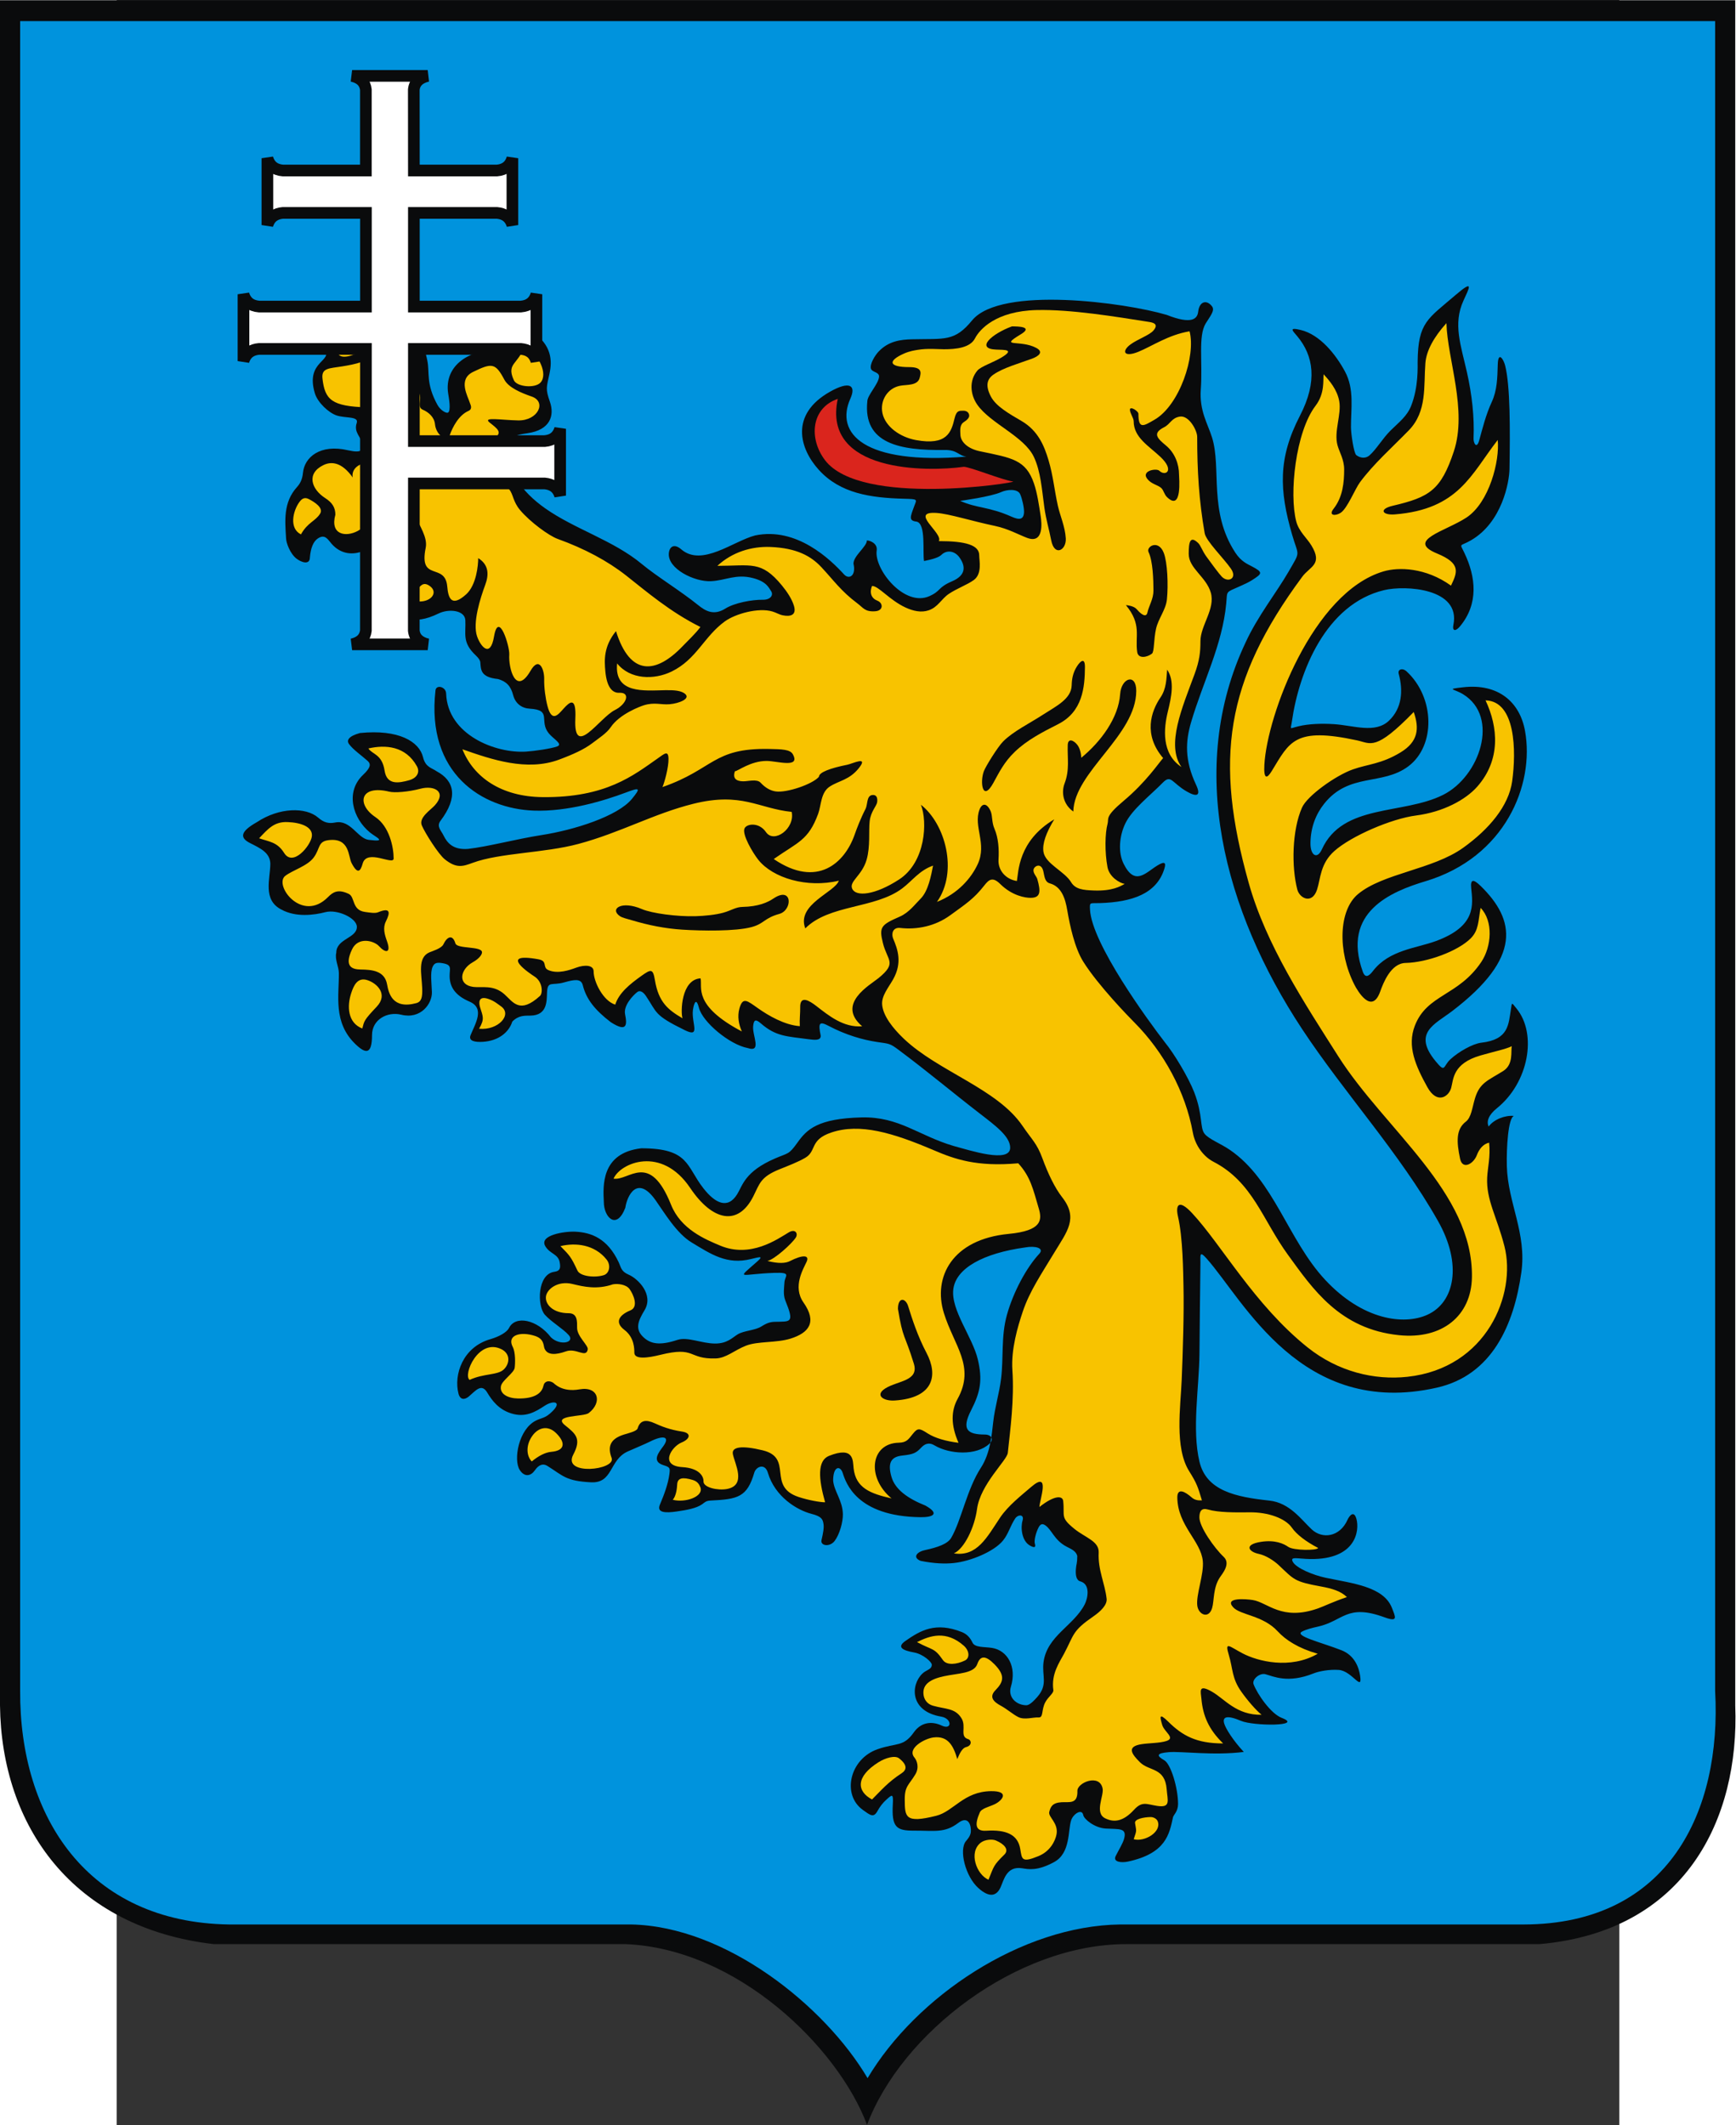 <?xml version="1.0" encoding="UTF-8" standalone="no"?>
<!-- Creator: CorelDRAW -->
<svg
   xmlns:dc="http://purl.org/dc/elements/1.1/"
   xmlns:cc="http://web.resource.org/cc/"
   xmlns:rdf="http://www.w3.org/1999/02/22-rdf-syntax-ns#"
   xmlns:svg="http://www.w3.org/2000/svg"
   xmlns="http://www.w3.org/2000/svg"
   xmlns:sodipodi="http://sodipodi.sourceforge.net/DTD/sodipodi-0.dtd"
   xmlns:inkscape="http://www.inkscape.org/namespaces/inkscape"
   xml:space="preserve"
   width="744.098"
   height="910.864"
   style="shape-rendering:geometricPrecision; text-rendering:geometricPrecision; image-rendering:optimizeQuality; fill-rule:evenodd; clip-rule:evenodd"
   viewBox="0 0 210 297"
   id="svg2"
   sodipodi:version="0.32"
   inkscape:version="0.45.1"
   sodipodi:docname="POL Peczeniżyn COA.svg"
   inkscape:output_extension="org.inkscape.output.svg.inkscape"
   sodipodi:docbase="C:\Users\Mistrz\Desktop\Herby 2"
   version="1.0"><rect x="0" y="0" width="210" height="297" fill="#333333" stroke="none"/><sodipodi:namedview
   inkscape:window-height="480"
   inkscape:window-width="640"
   inkscape:pageshadow="2"
   inkscape:pageopacity="0.0"
   guidetolerance="10.0"
   gridtolerance="10.0"
   objecttolerance="10.0"
   borderopacity="1.0"
   bordercolor="#666666"
   pagecolor="#ffffff"
   id="base" />
 <defs
   id="defs4">
  <style
   type="text/css"
   id="style6">
   
    .str0 {stroke:#0A0B0C;stroke-width:1.411}
    .fil1 {fill:#0093DD}
    .fil0 {fill:#0A0B0C}
    .fil2 {fill:#DA251D}
    .fil3 {fill:#F8C300}
    .fil4 {fill:white}
   
  </style>
 </defs>
 <g
   id="Warstwa_x0020_1"
   transform="matrix(1.155,0,0,1.155,-16.312,-23.027)">
  <path
   class="fil0"
   d="M 0,19.967 L 209.972,19.967 L 209.972,226.318 C 210.496,240.023 203.959,253.64 186.267,255.171 L 136.266,255.171 C 123.008,255.171 109.092,265.937 104.916,277.033 C 101.376,267.599 89.136,255.68 75.672,255.171 L 25.877,255.171 C 8.796,253.199 0.161,240.888 0,226.272 L 0,19.967 L 0,19.967 z "
   id="path10"
   style="fill:#0a0b0c" />
  <path
   class="fil1"
   d="M 2.437,22.491 L 207.538,22.491 L 207.538,224.54 C 208.342,239.046 201.937,252.763 184.383,252.792 L 135.542,252.792 C 123.607,252.942 110.861,261.504 104.98,271.387 C 99.829,262.663 87.826,252.998 76.354,252.792 L 27.714,252.792 C 10.613,252.539 2.353,239.781 2.438,224.496 L 2.438,22.492 L 2.437,22.491 z "
   id="path12"
   style="fill:#0093dd" />
  <path
   class="fil0"
   d="M 149.491,86.824 C 146.21,81.833 147.823,76.593 146.663,72.874 C 146.142,71.201 145.114,69.646 145.302,67.057 C 145.543,63.718 144.962,60.603 145.898,59.067 C 146.406,58.234 147.036,57.518 146.676,57.028 C 146.059,56.185 145.138,56.334 144.983,57.664 C 144.887,58.483 144.253,59.254 141.178,58.038 C 136.146,56.543 121.161,54.509 117.653,58.672 C 115.499,61.312 114.345,60.895 110.337,60.99 C 108.979,61.022 107.524,61.207 106.323,62.467 C 105.842,62.972 105.229,64.019 105.387,64.542 C 105.527,65.004 106.419,64.93 106.369,65.532 C 106.297,66.412 104.95,67.762 104.95,68.499 C 104.431,73.612 108.856,74.457 114.31,74.383 C 115.866,74.362 115.979,75.089 116.952,75.186 C 104.48,76.201 101.026,72.363 102.894,68.183 C 103.637,66.521 102.781,66.006 100.429,67.336 C 95.537,70.103 96.756,74.234 99.088,76.796 C 101.673,79.636 105.308,80.171 109.366,80.283 C 111.161,80.332 110.938,80.324 110.592,81.271 C 110.149,82.479 109.94,82.945 110.908,83.052 C 112.081,83.291 111.613,86.778 111.813,87.82 C 112.724,87.635 113.566,87.415 113.907,87.08 C 114.578,86.423 115.541,86.595 116.105,87.392 C 116.92,88.541 116.811,89.582 115.204,90.271 C 113.421,91.036 113.915,91.414 112.468,92.066 C 109.425,93.436 105.746,88.789 106.084,86.544 C 106.211,85.696 105.289,85.328 104.896,85.328 C 104.896,86.076 103.273,87.179 103.273,88.14 C 103.622,89.591 102.744,90.108 102.134,89.439 C 100.486,87.633 96.404,83.675 91.377,84.724 C 88.715,85.412 84.944,88.567 82.432,86.405 C 81.557,85.653 81.004,86.096 80.933,86.874 C 80.76,88.757 84.037,90.356 86.03,90.26 C 87.801,90.175 89.057,89.344 91.116,89.884 C 92.755,90.311 93.012,91.034 93.302,91.454 C 93.629,91.926 93.238,92.52 92.317,92.506 C 91.008,92.484 88.874,92.877 87.76,93.578 C 86.375,94.448 85.373,93.872 84.503,93.171 C 82.298,91.393 79.483,89.695 77.668,88.185 C 74.227,85.32 69.553,83.972 65.958,81.436 C 63.113,79.428 61.191,76.801 61.638,73.882 C 61.809,72.769 62.213,72.587 63.82,72.357 C 66.553,71.967 67.136,70.253 66.538,68.543 C 65.982,66.955 66.139,66.807 66.491,65.146 C 66.821,63.59 66.801,61.714 64.371,60.039 C 63.761,59.618 62.445,59.118 61.93,59.478 C 60.961,60.478 63.119,62.378 60.899,62.265 C 56.727,62.052 53.719,64.197 54.23,67.543 C 54.306,68.041 54.621,69.702 54.186,69.871 C 53.989,69.948 53.308,69.61 52.925,68.91 C 51.516,66.336 52.012,65.028 51.707,63.555 C 51.298,61.576 50.592,59.712 47.191,59.873 C 46.365,59.912 45.428,59.556 44.926,59.178 C 42.528,57.371 38.993,57.031 36.031,59.016 C 34.596,59.977 36.203,60.85 37.125,60.955 C 38.156,61.072 38.756,61.554 39.201,62.099 C 40.498,63.691 36.891,63.506 38.098,67.519 C 38.439,68.651 39.769,69.871 40.715,70.2 C 41.767,70.564 43.448,70.273 43.165,71.114 C 42.777,72.269 43.703,72.78 43.818,73.611 C 43.92,74.348 43.862,74.807 42.133,74.422 C 38.728,73.62 36.846,75.273 36.662,77.134 C 36.574,78.038 36.264,78.506 35.917,78.893 C 34.267,80.73 34.486,82.953 34.614,85.037 C 34.614,85.608 35.105,86.925 35.866,87.521 C 36.484,88.005 37.485,88.312 37.496,87.406 C 37.593,86.257 37.902,85.467 38.453,85.095 C 39.334,84.5 39.682,85.231 40.13,85.741 C 42.383,88.304 45.953,86.117 46.595,83.809 C 46.945,82.547 47.404,83.578 47.862,84.439 C 48.883,86.354 51.524,89.152 48.62,90.539 C 47.205,91.215 44.181,91.487 46.184,92.989 C 48.592,94.674 49.885,95.713 53.087,94.16 C 54.287,93.579 56.242,93.748 56.308,94.977 C 56.396,96.644 55.878,97.645 57.58,99.248 C 57.895,99.545 58.1,99.83 58.121,100.08 C 58.195,100.964 58.135,101.879 60.251,102.097 C 61.284,102.388 61.809,102.954 62.091,104.035 C 62.365,105.082 63.153,105.632 64.093,105.685 C 66.869,105.841 65.164,107.153 66.408,108.673 C 66.969,109.359 68.188,109.988 67.397,110.263 C 66.638,110.527 64.738,110.805 63.681,110.877 C 59.978,111.127 54.155,108.852 53.984,103.843 C 53.956,103.019 52.779,102.743 52.697,103.464 C 51.548,113.57 58.376,117.796 64.6,118.019 C 68.67,118.165 73.062,116.836 75.729,115.833 C 77.394,115.207 77.591,115.227 76.473,116.592 C 74.735,118.714 69.444,120.368 65.583,120.969 C 62.425,121.462 59.045,122.381 56.628,122.652 C 54.859,122.79 54.122,121.959 53.661,121.007 C 53.385,120.435 52.786,119.934 53.301,119.254 C 55.476,116.376 54.971,114.4 52.84,113.263 C 52.266,112.842 51.493,112.811 51.187,111.548 C 50.731,109.671 48.252,108.152 43.549,108.632 C 42.166,109.015 41.919,109.518 42.225,109.954 C 42.691,110.618 43.841,111.419 44.483,112.003 C 44.919,112.399 44.845,112.829 43.934,113.692 C 41.747,115.763 42.679,118.947 44.764,120.661 C 45.48,121.25 46.949,121.857 44.599,121.554 C 43.273,121.383 42.429,119.087 40.569,119.456 C 39.794,119.61 39.208,119.485 38.505,118.872 C 37.029,117.583 33.814,117.606 31.082,119.416 C 29.168,120.5 28.911,121.267 30.258,121.946 C 31.485,122.565 32.677,123.105 32.71,124.436 C 32.71,126.251 31.747,128.81 34.034,129.984 C 35.793,130.956 38.005,130.662 39.372,130.305 C 40.82,129.926 43.183,131.023 43.183,132.084 C 43.183,133.472 40.691,133.509 40.691,135.217 C 40.489,136.022 40.995,136.888 41.004,137.669 C 41.035,140.395 40.28,143.66 43.019,146.282 C 44.221,147.434 45.017,147.606 45.017,145.178 C 45.017,143.307 46.858,142.296 48.555,142.714 C 50.922,143.297 52.304,141.375 52.262,139.976 C 52.23,138.911 52.039,137.636 52.342,136.933 C 52.531,136.493 52.804,136.378 53.361,136.451 C 54.8,136.642 54.385,137.087 54.406,138.084 C 54.431,139.242 54.955,140.334 56.811,141.128 C 58.701,141.937 57.518,143.767 56.941,145.193 C 56.65,145.91 57.501,146.052 58.417,145.996 C 60.342,145.879 61.582,144.832 61.993,143.543 C 62.765,142.762 63.508,142.836 64.2,142.823 C 66.247,142.783 66.148,141.053 66.194,140.027 C 66.26,138.57 66.769,139.225 68.257,138.806 C 69.436,138.475 70.306,138.286 70.519,139.141 C 70.938,140.818 71.962,142.129 73.904,143.616 C 75.873,144.883 75.901,143.962 75.636,142.648 C 75.426,141.605 76.588,140.372 77.13,139.959 C 77.423,139.736 77.813,139.93 78.156,140.437 C 79.539,142.483 79.085,142.735 82.875,144.59 C 84.829,145.547 83.654,143.747 83.845,142.148 C 83.875,141.9 84.163,140.254 84.571,141.867 C 85.011,143.606 88.272,146.326 90.462,146.744 C 92.24,147.331 91.009,145.23 91.137,144.088 C 91.211,143.429 91.351,143.139 92.067,143.764 C 93.889,145.356 95.219,145.325 97.796,145.673 C 98.601,145.782 99.34,145.859 99.308,145.249 C 98.986,143.699 99.134,143.466 100.295,144.081 C 102.334,145.16 104.412,145.761 106.139,146.015 C 107.635,146.236 107.671,146.172 108.747,146.976 C 112.373,149.685 115.166,152.055 118.621,154.721 C 120.459,156.139 122.236,157.453 122.236,158.804 C 122.236,160.726 117.365,159.126 115.383,158.593 C 111.127,157.338 108.799,155.032 104.269,155.14 C 98.929,155.267 97.619,156.616 96.515,158.161 C 95.422,159.69 95.423,159.395 93.746,160.124 C 90.142,161.692 89.868,163.341 89.216,164.412 C 88.063,166.304 86.523,165.517 85.115,163.718 C 83.016,161.036 83.41,158.876 77.596,158.876 C 72.709,159.45 72.969,163.43 73.067,165.392 C 73.067,167.206 74.6,168.844 75.668,166.068 C 75.868,164.656 77.1,162.003 79.34,165.178 C 80.363,166.629 81.863,169.164 83.674,170.261 C 86.059,171.706 87.968,172.997 90.865,172.278 C 92.047,171.985 92.4,171.893 91.596,172.604 C 89.022,174.883 89.507,174.087 93.724,173.95 C 95.855,173.88 94.963,174.303 94.922,175.097 C 94.892,175.685 94.732,176.563 95.026,177.285 C 96.157,180.064 95.664,179.822 93.782,179.871 C 93.207,179.886 92.825,179.998 92.12,180.44 C 91.356,180.919 90.034,180.926 89.269,181.387 C 88.615,181.781 87.999,182.521 86.485,182.501 C 84.858,182.48 83.189,181.658 81.969,182.062 C 79.815,182.774 78.744,182.532 77.909,181.782 C 76.793,180.78 77.189,179.799 77.993,178.47 C 79.122,176.603 77.244,174.674 76.067,174.166 C 75.137,173.764 75.159,173.294 74.861,172.661 C 73.517,169.812 71.589,169.057 69.593,168.966 C 68.329,168.909 65.189,169.377 65.987,170.726 C 66.56,171.694 67.576,171.642 67.737,172.732 C 67.816,173.264 67.851,173.72 67.067,173.824 C 65.021,174.097 64.963,177.944 65.941,179.028 C 66.705,179.876 68.155,180.724 68.819,181.479 C 69.603,182.37 67.794,182.82 66.671,181.756 C 65.003,179.587 62.366,179.054 61.593,180.62 C 61.347,181.12 60.425,181.661 59.333,181.974 C 56.001,182.929 54.885,186.268 55.48,188.567 C 55.675,189.319 56.213,189.347 56.744,188.896 C 57.547,188.214 58.26,187.271 58.946,188.415 C 59.562,189.439 60.354,190.478 61.854,190.952 C 63.574,191.496 64.775,190.778 65.929,190.017 C 66.908,189.373 68.063,189.489 66.849,190.697 C 65.969,191.573 65.613,191.447 64.864,191.815 C 62.744,192.858 62.104,196.58 62.888,197.796 C 63.491,198.732 64.263,198.506 64.714,197.849 C 65.195,197.149 65.719,196.984 66.232,197.306 C 68.154,198.513 68.466,199.135 71.503,199.291 C 74.198,199.429 73.704,196.595 75.928,195.573 C 76.521,195.301 78.059,194.665 78.609,194.386 C 80.255,193.551 81.121,193.732 80.267,194.912 C 79.748,195.63 78.783,196.746 80.267,197.213 C 81.073,197.467 81.098,197.547 81.001,198.295 C 80.849,199.46 80.383,200.745 79.853,201.988 C 79.421,203 80.568,203.014 81.867,202.824 C 83.006,202.658 84.244,202.458 84.965,201.944 C 85.288,201.715 85.41,201.529 85.97,201.501 C 89.306,201.339 90.406,201.084 91.273,198.121 C 91.487,197.391 92.559,196.929 92.915,198.132 C 93.769,201.029 96.435,202.659 98.194,203.108 C 99.417,203.421 99.552,203.767 99.643,204.299 C 99.725,204.772 99.612,205.396 99.406,206.284 C 99.243,206.984 100.41,207.158 100.997,206.384 C 101.603,205.585 102.004,204.085 101.992,203.167 C 101.969,201.502 100.928,200.392 100.814,199.089 C 100.814,197.296 101.678,197.243 101.971,198.16 C 102.351,199.349 103.653,203.417 111.381,203.513 C 112.901,203.532 113.76,203.103 111.973,202.103 C 109.787,201.233 108.304,200.125 107.874,198.64 C 107.378,196.924 107.829,196.197 109.182,196.054 C 110.534,195.911 110.868,195.734 111.46,195.103 C 112.112,194.406 112.668,194.578 113.081,194.824 C 114.887,195.9 118.137,196.11 119.72,194.627 C 120.287,194.095 119.965,193.514 119.175,193.512 C 117.093,193.508 116.299,192.935 117.506,190.581 C 118.65,188.35 118.899,186.891 118.326,184.444 C 117.685,181.704 115.029,178.446 115.357,175.912 C 115.684,173.379 118.995,171.568 124.071,170.87 C 125.261,170.65 126.405,170.946 125.757,171.64 C 124.225,173.281 122.615,176.244 121.833,179.067 C 121.121,181.632 121.45,184.175 121.136,186.748 C 120.923,188.505 120.383,190.196 120.184,191.99 C 120.01,193.559 119.822,195.792 118.701,197.514 C 116.992,200.14 116.317,203.932 115.099,206.014 C 114.671,206.744 113.469,207.161 111.938,207.492 C 110.848,207.728 110.427,208.428 111.415,208.8 C 113.047,209.125 114.339,209.17 115.407,209.059 C 117.488,208.843 120.311,207.647 121.369,206.337 C 122.04,205.508 122.215,204.624 122.838,203.673 C 123.169,203.17 123.976,203.122 123.731,203.933 C 123.484,204.748 123.623,206.363 124.611,206.934 C 125.045,207.185 125.4,207.277 125.217,206.685 C 125.122,206.376 125.313,205.432 125.687,204.727 C 125.921,204.286 126.183,204.291 126.478,204.491 C 127.286,205.038 127.57,206.294 129.042,207.066 C 129.642,207.381 130.206,207.603 130.355,208.205 C 130.351,209.17 130.232,209.147 130.185,209.81 C 130.139,210.474 130.214,211.134 130.714,211.273 C 132.002,211.631 131.613,213.367 131.253,214.065 C 129.91,216.665 126.719,217.847 126.275,221.034 C 126.042,222.709 126.857,223.738 125.511,225.271 C 125.086,225.756 124.562,226.267 124.208,226.267 C 122.985,226.267 121.936,225.294 122.321,224.034 C 123.071,221.579 121.881,219.622 120.049,219.331 C 119.104,219.181 117.965,219.307 117.675,218.687 C 117.416,218.135 117.028,217.667 116.409,217.419 C 113.224,216.145 111.392,217.206 109.559,218.486 C 108.425,219.278 109.322,219.647 110.621,219.884 C 111.691,220.079 112.751,221.025 112.751,221.359 C 112.751,221.959 112.107,221.96 111.61,222.439 C 110.177,223.817 110.066,227.001 113.885,227.643 C 115.226,227.868 115.219,229.322 113.948,228.724 C 112.743,228.157 111.448,228.312 110.58,229.541 C 109.304,231.349 108.516,230.773 106.184,231.589 C 102.812,232.769 101.831,237.091 104.417,238.938 C 105.29,239.562 105.71,239.925 106.172,239.079 C 106.449,238.571 106.804,238.084 107.295,237.652 C 107.92,237.102 108.113,236.883 108.036,238.232 C 107.876,241.012 108.453,241.45 110.569,241.439 C 113.042,241.425 114.288,241.768 115.945,240.511 C 117.217,239.547 117.544,240.865 117.474,241.603 C 117.424,242.12 117.026,242.533 116.886,242.704 C 116.011,243.766 116.817,246.981 118.388,248.389 C 119.705,249.569 120.581,249.39 121.076,248.289 C 121.479,247.395 121.798,245.703 123.668,245.99 C 124.458,246.111 125.493,246.35 127.538,245.25 C 129.567,244.158 129.205,241.409 129.616,240.178 C 129.875,239.404 130.929,238.729 131.08,239.56 C 131.17,240.053 132.457,241.111 133.802,241.186 C 135.443,241.277 136.389,241.082 136.02,242.424 C 135.861,243.002 135.377,243.762 135,244.518 C 134.642,245.236 135.696,245.351 136.472,245.185 C 141.107,244.192 141.493,241.853 141.94,239.814 C 142,239.537 142.547,239.12 142.55,238.225 C 142.555,236.28 141.673,233.377 140.89,232.929 C 139.868,232.345 139.976,232.066 141.425,231.943 C 142.947,231.813 146.883,232.382 150.505,231.915 C 149.233,230.551 148.314,229.105 148.132,228.47 C 147.915,227.715 148.359,227.386 150.177,228.159 C 151.661,228.789 157.818,228.835 155.097,227.795 C 153.782,227.293 152.146,224.933 151.686,223.718 C 151.473,223.155 152.405,222.325 153.125,222.513 C 154.052,222.757 155.827,223.667 158.944,222.414 C 159.608,222.147 160.861,221.913 161.998,221.993 C 163.61,222.107 164.881,224.722 164.58,222.702 C 164.438,221.746 163.954,220.249 162.32,219.61 C 159.861,218.649 156.539,217.87 157.559,217.35 C 158.097,217.076 158.803,216.9 159.447,216.759 C 162.564,216.074 162.939,213.95 167.519,215.622 C 169.226,216.246 168.86,215.597 168.427,214.483 C 167.417,211.89 163.6,211.516 160.395,210.838 C 158.891,210.52 156.866,209.68 156.447,208.929 C 156.043,208.206 157.008,208.557 158.544,208.577 C 164.101,208.65 164.526,205.122 164.132,203.715 C 163.832,202.644 163.282,203.325 163.051,203.839 C 162.115,205.919 160.012,206.188 158.727,204.991 C 157.468,203.818 156.065,201.769 153.6,201.504 C 149.536,201.067 145.983,200.33 145.141,196.799 C 144.21,192.896 145.103,187.778 145.14,183.749 C 145.174,180.063 145.208,176.375 145.258,172.76 C 145.271,171.847 145.103,171.199 146.015,172.225 C 150.498,177.268 157.473,191.564 173.879,187.836 C 180.561,186.318 183.191,180.232 184.088,173.908 C 184.764,169.146 182.456,165.496 182.335,161.044 C 182.274,158.812 182.5,155.203 183.186,154.963 C 182.119,154.856 180.746,155.39 180.136,156.244 C 179.843,155.633 180.123,154.839 181.114,154.044 C 184.978,150.945 186.032,145.046 183.502,141.961 C 182.903,141.23 182.965,141.176 182.837,141.987 C 182.529,143.923 182.57,145.72 179.25,146.1 C 178.216,146.218 176.481,147.2 175.499,148.114 C 174.59,148.959 174.931,149.817 173.725,148.353 C 170.887,144.909 173.611,143.882 175.703,142.288 C 184.234,135.788 183.343,131.219 179.167,127.138 C 178.237,126.229 177.918,126.35 178.022,127.403 C 178.22,129.4 178.681,131.999 173.725,133.812 C 171.361,134.676 168.112,134.879 166.157,137.395 C 165.851,137.788 165.267,138.516 164.909,137.525 C 162.3,130.286 168.353,127.804 172.499,126.561 C 182.104,123.681 185.728,114.909 184.531,108.353 C 183.9,104.898 181.319,102.605 177.036,103.096 C 174.878,103.343 175.952,103.269 177.038,103.936 C 181.509,106.68 179.059,113.897 174.613,116.118 C 169.742,118.551 162.472,117.144 159.949,122.716 C 159.386,123.959 158.553,123.454 158.571,121.944 C 158.593,120.04 159.229,118.448 160.221,117.198 C 163.242,113.39 167.251,115.026 170.409,112.664 C 173.737,110.176 173.64,104.319 170.18,101.151 C 169.715,100.726 169.101,100.908 169.251,101.466 C 169.809,103.529 169.647,105.624 168.083,107.127 C 166.411,108.734 163.799,107.709 161.405,107.556 C 159.892,107.46 158.357,107.52 157.147,107.809 C 155.952,108.094 156.175,108.293 156.325,107.233 C 157.183,101.202 160.429,93.033 167.478,91.342 C 170.041,90.728 176.776,91.102 175.867,95.544 C 175.713,96.299 176.122,96.381 176.673,95.715 C 178.934,92.987 178.601,89.758 177.184,86.808 C 176.6,85.592 176.621,86.103 177.982,85.319 C 181.765,83.138 182.628,78.271 182.655,76.692 C 182.737,71.852 182.749,66.6 182.128,64.163 C 181.935,63.404 181.281,62.37 181.236,64.052 C 181.19,65.697 181.155,67.175 180.517,68.556 C 179.793,70.122 179.387,71.787 178.993,73.214 C 178.682,74.34 178.284,73.532 178.307,72.985 C 178.42,70.394 178.111,67.664 177.506,64.977 C 176.774,61.718 175.799,59.14 177.079,56.327 C 177.769,54.809 178.444,53.643 176.142,55.623 C 172.762,58.529 171.592,58.919 171.541,63.697 C 171.535,64.268 171.657,66.734 170.762,69.025 C 170.262,70.306 169.274,71.029 168.271,72.022 C 167.285,72.999 166.552,74.302 165.708,75.042 C 165.262,75.431 164.631,75.392 164.123,75.01 C 163.814,74.778 163.479,72.429 163.474,71.642 C 163.458,69.428 163.911,67.046 162.749,64.89 C 161.641,62.834 159.732,60.418 157.381,59.86 C 155.879,59.504 156.427,59.967 156.97,60.616 C 158.941,62.967 159.458,66.076 157.302,70.233 C 154.637,75.37 154.791,79.248 156.353,84.637 C 157.136,87.336 157.418,86.514 155.919,89.113 C 154.477,91.615 152.178,94.496 150.733,97.649 C 143.513,112.905 148.115,130.131 157.556,144.443 C 162.702,152.243 169.334,159.407 174.011,167.685 C 176.971,172.927 176.018,177.517 172.73,179.014 C 169.877,180.313 164.87,179.663 160.327,174.767 C 155.838,169.93 154.157,162.719 148.822,159.069 C 147.717,158.312 146.282,157.771 145.769,157.133 C 145.159,156.375 145.59,154.925 144.51,152.111 C 143.837,150.358 142.071,147.404 140.952,146.049 C 138.913,143.406 132.099,134.092 131.894,129.986 C 131.848,129.054 131.875,129.249 133.104,129.209 C 136.96,129.087 139.973,128.094 140.898,125.034 C 141.107,124.341 140.971,124.092 140.041,124.663 C 138.62,125.536 137.327,127.192 135.965,124.453 C 135.273,123.062 135.439,121.088 136.167,119.575 C 136.998,117.845 139.205,116.17 140.698,114.641 C 141.715,113.6 141.788,114.657 143.605,115.706 C 144.792,116.392 145.374,116.269 144.731,114.898 C 143.33,111.913 143.44,109.656 144.137,107.293 C 145.559,102.474 147.918,97.951 148.379,92.96 C 148.524,91.389 148.259,91.661 149.986,90.893 C 150.593,90.623 151.073,90.407 151.513,90.126 C 152.75,89.332 152.878,89.198 151.442,88.446 C 150.934,88.18 150.178,87.869 149.491,86.824 L 149.491,86.824 z M 123.443,79.727 C 123.674,80.229 123.942,81.401 123.912,81.93 C 123.862,82.81 123.359,82.881 122.408,82.457 C 119.632,81.218 118.245,81.462 116.191,80.542 C 116.298,80.529 119.939,80.028 121.158,79.472 C 121.84,79.161 123.126,79.04 123.443,79.727 L 123.443,79.727 z "
   id="path14"
   style="fill:#0a0b0c" />
  <path
   class="fil2"
   d="M 122.593,78.202 C 121.278,78.019 117.371,76.418 116.618,76.418 C 112.208,77.042 99.454,77.132 101.375,68.2 C 98.136,69.303 97.851,73.011 99.828,75.614 C 104.165,81.325 123.104,78.319 122.593,78.202 z "
   id="path16"
   style="fill:#da251d" />
  <path
   class="fil3"
   d="M 63.483,61.731 C 65.208,62.775 66.341,65.216 65.401,66.228 C 64.733,66.946 62.56,66.751 62.185,65.955 C 61.639,64.799 61.911,64.295 62.261,63.848 C 62.956,62.962 63.253,62.543 63.483,61.731 z M 38.352,59.736 C 40.295,59.214 42.414,58.931 44.169,60.835 C 44.758,61.473 44.522,62.158 43.846,62.442 C 42.67,62.935 40.825,63.739 40.759,62.196 C 40.679,60.353 39.348,60.224 38.352,59.736 z M 36.419,84.596 C 34.956,83.876 35.447,81.758 36.214,80.702 C 36.499,80.309 36.822,80.04 37.378,80.329 C 38.085,80.697 39.157,81.384 38.743,82.073 C 38.188,82.997 37.229,83.129 36.419,84.596 z M 48.783,91.981 C 49.367,91.911 50.046,91.646 50.477,91.25 C 50.869,90.89 51.174,90.285 51.949,90.803 C 53.552,91.877 51.162,93.763 48.783,91.981 z M 44.577,110.498 C 46.621,110.027 49.086,110.187 50.449,112.654 C 50.891,113.456 50.335,114.108 49.555,114.33 C 48.201,114.716 46.806,114.933 46.537,113.179 C 46.23,111.167 45.046,111.233 44.577,110.498 L 44.577,110.498 z M 31.354,121.366 C 32.431,120.231 33.165,119.342 34.792,119.404 C 36.444,119.466 37.904,119.999 37.733,121.165 C 37.575,122.258 35.455,124.868 34.379,123.139 C 33.548,121.805 32.554,121.785 31.354,121.366 z M 43.839,144.381 C 42.079,143.709 41.958,141.7 42.513,140.056 C 42.798,139.208 43.248,138.148 44.444,138.528 C 45.629,138.905 47.001,140.242 45.586,141.741 C 44.018,143.402 44.086,143.455 43.839,144.381 L 43.839,144.381 z M 57.97,144.41 C 60.293,144.644 62.063,142.673 60.597,141.679 C 60.247,141.442 59.821,141.04 59.06,140.791 C 57.888,140.407 57.919,141.247 58.101,141.845 C 58.426,142.912 58.671,143.21 57.97,144.41 L 57.97,144.41 z M 67.816,170.714 C 69.648,170.271 71.944,170.508 73.402,172.341 C 73.942,173.019 73.748,174.016 73.054,174.23 C 71.949,174.571 70.2,174.369 69.875,173.674 C 69.083,171.978 68.936,171.858 67.816,170.714 z M 56.825,186.897 C 55.985,186.305 57.893,181.818 60.664,183.182 C 61.818,183.75 61.674,184.974 60.943,185.65 C 60.184,186.352 58.56,186.097 56.825,186.897 z M 64.347,196.769 C 63.699,196.108 63.59,194.79 64.442,193.63 C 65.124,192.7 66.263,192.32 67.305,193.35 C 68.469,194.5 68.37,195.463 66.715,195.603 C 65.995,195.665 65.171,196.079 64.347,196.769 z M 81.406,201.404 C 82.934,201.801 85.173,201.019 84.749,199.897 C 84.617,199.546 84.4,199.181 83.832,199.01 C 82.564,198.627 81.981,198.76 81.94,199.565 C 81.922,199.912 81.847,200.918 81.406,201.404 L 81.406,201.404 z M 110.962,218.627 C 112.546,217.831 114.48,217.181 116.617,219.055 C 117.311,219.664 117.38,220.554 116.755,220.856 C 115.761,221.336 114.557,221.462 114.1,220.802 C 113.029,219.255 112.859,219.649 110.962,218.627 L 110.962,218.627 z M 105.52,237.666 C 103.688,236.701 103.48,234.937 106.305,233.16 C 107.138,232.637 108.29,232.296 108.793,232.691 C 109.823,233.5 109.736,234.085 109.077,234.511 C 107.426,235.579 106.551,236.648 105.52,237.666 L 105.52,237.666 z M 119.611,247.377 C 118.18,246.779 117.15,244.048 118.695,242.88 C 119.178,242.515 120.053,242.439 120.5,242.627 C 121.536,243.061 122.137,243.745 121.529,244.34 C 120.178,245.663 120.284,245.745 119.611,247.377 L 119.611,247.377 z M 137.183,242.478 C 138.523,242.834 140.583,241.583 140.09,240.312 C 139.965,239.988 139.562,239.786 139.211,239.794 C 138.397,239.812 137.268,240.031 137.347,240.522 C 137.523,241.611 137.551,241.362 137.183,242.478 z M 123.211,160.691 C 118.147,161.145 115.499,160.182 112.97,159.102 C 108.008,156.984 104.049,155.811 100.604,156.963 C 97.945,157.851 98.837,159.193 97.461,160.014 C 96.588,160.534 95.306,161.02 94.353,161.404 C 92.006,162.347 91.931,163.15 91.155,164.688 C 89.316,168.338 86.221,167.696 83.514,163.674 C 80.038,158.507 75.071,160.641 74.241,162.549 C 76.121,162.849 78.589,159.175 81.203,165.713 C 82.385,168.673 85.336,169.893 87.143,170.651 C 90.816,172.191 94.047,169.888 95.434,169.057 C 96.252,168.566 96.597,169.203 96.296,169.676 C 95.83,170.409 93.714,172.334 92.865,172.508 C 94.237,172.858 95.077,172.784 95.575,172.529 C 97.124,171.737 97.985,171.769 97.605,172.605 C 97.225,173.44 95.876,175.609 97.226,177.534 C 98.918,179.947 97.844,181.218 95.663,181.903 C 93.936,182.445 91.716,182.194 90.263,182.762 C 88.847,183.316 87.881,184.268 86.59,184.304 C 83.204,184.401 84.228,182.796 79.883,183.873 C 78.394,184.242 76.757,184.464 76.757,183.601 C 76.757,183.185 76.779,181.778 75.557,180.851 C 74.322,179.913 74.938,179.039 76.285,178.487 C 77.309,178.068 76.639,176.542 76.181,175.912 C 75.758,175.332 74.734,175.228 74.158,175.339 C 72.21,176.003 70.614,175.621 69.26,175.293 C 67.502,174.868 66.171,175.913 66.061,176.814 C 65.951,177.715 66.853,178.829 68.817,178.831 C 69.903,178.832 69.832,179.874 69.832,180.601 C 69.832,181.649 71.207,182.727 71.12,183.21 C 70.922,184.315 69.74,183.002 68.491,183.446 C 67.306,183.867 66.227,183.964 65.883,183.089 C 65.748,182.744 65.86,181.951 64.753,181.586 C 62.969,180.999 61.298,181.481 62.048,182.92 C 62.39,183.576 62.35,184.927 62.277,185.446 C 62.191,186.056 60.755,186.969 60.62,187.637 C 60.424,188.606 61.463,189.126 62.665,189.148 C 64.689,189.184 65.563,188.512 65.757,187.618 C 65.885,187.03 66.413,186.934 66.916,187.23 C 67.061,187.315 67.956,188.428 70.13,188.043 C 72.407,187.639 72.918,189.614 71.24,190.911 C 70.617,191.392 66.787,191.114 68.37,192.389 C 69.656,193.425 70.394,194.003 69.368,195.941 C 67.996,198.53 74.556,197.82 74.009,196.344 C 73.537,195.073 73.731,194.073 75.483,193.519 C 75.97,193.365 77.049,193.126 77.156,192.769 C 77.457,191.767 78.163,191.662 79.236,192.155 C 79.975,192.494 81.027,192.927 82.532,193.154 C 83.701,193.331 83.511,194.052 82.471,194.476 C 81.26,194.97 79.75,197.287 82.569,197.454 C 84.647,197.577 85.155,198.605 85.126,199.176 C 85.088,199.921 86.853,200.305 87.96,200.101 C 90.373,199.655 88.906,197.038 88.68,195.882 C 88.505,194.987 89.771,194.809 92.29,195.421 C 96.053,196.335 92.761,199.791 96.642,201.069 C 97.825,201.458 99.221,201.708 99.842,201.708 C 99.037,198.875 98.883,196.661 100.314,196.092 C 103.372,194.875 103.187,196.69 103.29,197.598 C 103.56,199.967 105.283,200.655 107.882,201.24 C 104.813,198.7 105.339,194.572 108.748,194.501 C 109.71,194.481 109.92,194.097 110.458,193.427 C 111.05,192.687 111.261,192.737 112.245,193.37 C 113.15,193.952 114.488,194.322 115.988,194.512 C 115.025,192.341 115.092,190.617 115.879,189.188 C 118.047,185.255 115.435,182.763 114.212,178.805 C 112.87,174.464 115.212,169.887 122.051,169.235 C 126.097,168.849 126.108,167.556 125.694,166.151 C 125.012,163.84 124.701,162.317 123.211,160.691 L 123.211,160.691 z M 125.519,126.3 C 125.968,127.875 125.897,128.572 124.696,128.572 C 124.059,128.572 122.473,128.325 121.029,126.895 C 120.107,125.982 119.654,126.37 119.103,127.076 C 117.828,128.712 116.831,129.33 114.986,130.677 C 113.132,132.03 110.919,132.443 108.925,132.216 C 108.007,132.112 107.84,132.949 108.078,133.508 C 108.626,134.798 109.199,136.406 108.091,138.401 C 107.539,139.397 106.65,140.412 106.743,141.498 C 106.861,142.865 108.05,144.363 109.344,145.598 C 113.518,149.583 120.659,151.651 123.725,156.16 C 124.894,157.881 125.464,158.258 126.138,160.097 C 126.823,161.963 127.643,163.672 128.522,164.795 C 130.521,167.348 129.109,168.955 127.588,171.477 C 125.961,174.177 124.6,176.148 123.761,178.633 C 123.149,180.444 122.332,183.2 122.504,185.731 C 122.743,189.258 122.251,192.889 121.948,195.732 C 121.851,196.643 118.621,199.529 118.222,202.541 C 117.938,204.688 116.708,207.321 115.424,207.89 C 118.23,208.327 119.421,205.949 121.015,203.564 C 121.989,202.109 123.649,200.828 124.776,199.853 C 127.17,197.784 125.776,201.475 125.776,202.276 C 127.612,200.824 128.581,200.9 128.651,201.548 C 128.855,203.425 128.247,203.504 130.026,204.94 C 131.355,206.011 133.014,206.415 132.946,207.805 C 132.845,209.908 133.693,211.483 133.907,213.38 C 133.989,214.111 133.206,214.892 132.315,215.506 C 129.721,217.297 130.003,217.668 128.757,220.029 C 128.205,221.074 127.184,222.47 127.46,224.43 C 127.514,224.812 126.853,225.222 126.487,225.901 C 125.991,226.819 126.288,227.781 125.672,227.742 C 125.026,227.701 123.964,228.071 123.221,227.698 C 122.541,227.356 121.894,226.75 121.093,226.318 C 120.232,225.854 119.648,225.277 120.449,224.453 C 121.419,223.456 121.687,222.674 120.321,221.296 C 119.34,220.305 118.648,220.157 118.259,221.276 C 117.856,222.436 115.944,222.385 114.219,222.757 C 112.684,223.088 111.543,223.686 111.761,225.056 C 111.849,225.609 112.212,226.129 112.885,226.32 C 114.45,226.762 115.566,226.597 116.334,227.826 C 116.992,228.877 116.059,230.051 117.165,230.372 C 117.548,230.483 117.65,231.149 116.901,231.327 C 116.471,231.43 116.14,232.025 115.837,232.78 C 115.376,231.192 114.728,229.939 112.956,230.161 C 111.891,230.294 109.722,231.477 110.644,232.585 C 110.964,232.97 111.262,233.801 110.752,234.645 C 109.975,235.93 109.466,236.055 109.478,237.671 C 109.494,239.785 109.497,240.593 113.294,239.639 C 115.387,239.114 116.612,236.694 119.93,236.661 C 122.196,236.638 121.309,237.786 120.372,238.237 C 119.712,238.555 118.774,238.741 118.561,239.233 C 117.966,240.606 117.938,241.537 119.342,241.45 C 121.761,241.3 123.17,241.911 123.457,243.666 C 123.661,244.914 123.631,245.35 125.657,244.522 C 127.105,243.931 127.688,242.659 127.837,241.923 C 128.121,240.519 126.81,239.801 126.966,239.176 C 127.117,238.576 127.319,238.07 128.442,238.001 C 129.376,237.944 130.422,238.279 130.37,236.632 C 130.338,235.628 133.076,234.496 133.423,236.355 C 133.584,237.226 132.409,239.288 133.726,239.943 C 134.83,240.492 135.937,240.318 137.222,238.915 C 138.197,237.85 138.719,238.238 139.997,238.44 C 141.713,238.711 141.277,237.8 141.173,236.433 C 140.968,233.772 139.061,234.271 137.95,233.174 C 136.917,232.153 136.286,231.259 138.15,230.974 C 139.051,230.837 140.323,230.857 141.137,230.595 C 142.284,230.225 140.878,229.503 140.631,228.644 C 140.371,227.736 140.184,227.088 141.366,228.256 C 143.081,229.951 144.771,230.887 148.005,230.887 C 146.251,229.187 145.565,227.534 145.381,225.526 C 145.296,224.593 144.952,223.649 146.673,224.637 C 148.199,225.513 149.611,227.478 152.658,227.42 C 151.968,226.86 150.978,225.714 150.217,224.645 C 149.035,222.985 149.21,221.897 148.689,220.168 C 148.176,218.466 148.742,219.143 150.376,219.998 C 152.174,220.94 156.112,221.966 159.449,220.036 C 157.115,219.374 155.582,218.382 154.605,217.321 C 152.815,215.374 150.094,215.375 149.218,214.41 C 148.11,213.189 150.764,213.407 151.59,213.535 C 153.395,213.817 155.077,216.101 159.479,214.551 C 160.218,214.29 161.278,213.756 162.981,213.178 C 162.258,212.471 161.24,212.149 159.842,211.896 C 156.587,211.304 156.607,211.078 154.738,209.321 C 154.139,208.758 153.175,208.134 152.314,207.953 C 151.065,207.69 150.493,206.813 152.599,206.492 C 154.311,206.232 155.331,206.719 155.887,207.104 C 156.539,207.556 159.407,207.557 159.501,207.235 C 158.012,206.465 156.889,205.594 156.326,204.785 C 155.537,203.652 153.457,202.895 151.215,202.922 C 149.493,202.943 147.444,202.956 146.162,202.582 C 145.404,202.362 145.142,202.77 145.132,203.515 C 145.115,204.677 146.964,207.273 148.07,208.311 C 148.954,209.141 147.915,210.338 147.607,210.801 C 146.773,212.057 146.936,213.601 146.675,214.493 C 146.272,215.87 145.028,215.313 144.879,214.229 C 144.7,212.918 145.708,210.404 145.545,208.803 C 145.297,206.371 142.522,204.542 142.46,201.171 C 142.436,199.874 143.425,200.438 144.191,201.115 C 144.543,201.426 144.919,201.504 145.437,201.478 C 144.946,199.834 144.822,199.422 143.898,197.953 C 142.102,195.098 142.857,190.132 142.989,186.923 C 143.128,183.555 143.282,178.803 143.207,175.569 C 143.168,173.922 143.139,169.708 142.547,167.157 C 142.217,165.734 142.625,164.981 144.243,166.715 C 147.794,170.524 151.798,177.817 158.197,182.946 C 161.922,185.93 166.332,186.956 170.304,186.525 C 179.941,185.478 183.505,176.475 182.047,170.743 C 181.125,167.121 179.821,165.141 179.955,162.413 C 180.014,161.218 180.366,159.881 180.192,158.2 C 179.452,158.347 178.968,159.012 178.714,159.685 C 178.3,160.786 176.969,161.516 176.678,160.148 C 176.236,158.067 176.177,156.575 177.368,155.656 C 178.044,155.135 178.135,153.972 178.482,152.825 C 179.055,150.929 180.061,150.674 181.885,149.531 C 183.173,148.725 182.787,147.138 182.936,146.522 C 182.247,146.874 180.804,147.167 179.157,147.642 C 175.762,148.621 175.886,150.523 175.599,151.568 C 175.305,152.64 173.89,153.599 172.711,151.467 C 171.291,148.899 170.239,146.519 171.206,144.036 C 172.692,140.22 176.457,140.478 179.237,136.34 C 180.503,134.455 180.707,131.37 179.162,129.789 C 178.861,131.355 178.958,132.488 177.956,133.483 C 176.403,135.026 172.701,136.396 170.077,136.451 C 168.291,136.489 167.374,138.894 167.01,139.913 C 165.986,142.773 164.262,139.82 163.881,139.069 C 161.838,135.038 161.975,130.072 164.332,128.114 C 167.368,125.592 173.362,125.153 177.038,122.524 C 180.163,120.289 182.564,117.469 182.98,114.459 C 183.483,110.818 183.408,104.767 179.757,104.68 C 181.286,107.92 181.612,111.872 178.759,115.112 C 177.325,116.74 174.579,118.192 171.364,118.607 C 168.335,118.998 163.49,121.106 161.466,122.906 C 159.744,124.438 159.802,126.247 159.371,127.57 C 158.778,129.392 157.26,128.646 156.979,127.566 C 156.267,124.832 156.334,120.4 157.547,117.656 C 158.183,116.216 161.643,113.756 163.708,113.03 C 165.546,112.383 167.144,112.388 169.473,110.975 C 171.606,109.682 171.767,108.095 171.068,106.086 C 166.416,110.867 165.893,109.883 164.223,109.522 C 156.619,107.876 156.051,109.695 153.884,113.236 C 153.299,114.194 152.897,114.251 152.995,112.466 C 153.328,106.452 158.861,91.599 167.412,89.073 C 169.223,88.539 172.502,88.589 175.576,90.796 C 176.366,89.156 176.791,88.105 173.895,86.911 C 170.04,85.323 174.928,84.22 177.445,82.562 C 180.214,80.738 181.493,75.682 181.23,73.174 C 178.005,77.325 176.52,81.551 168.787,82.177 C 167.268,82.3 166.795,81.539 168.533,81.132 C 172.962,80.095 174.364,79.246 175.92,74.555 C 177.579,69.553 175.144,63.421 175.024,59.038 C 173.486,60.738 172.595,62.378 172.478,63.877 C 172.258,66.674 172.708,69.711 170.468,72.011 C 168.453,74.081 166.216,76.055 164.56,78.293 C 163.956,79.11 163.048,81.427 162.239,81.976 C 161.627,82.392 160.691,82.357 161.37,81.493 C 162.506,80.049 162.646,78.25 162.65,76.749 C 162.653,75.542 162.081,74.668 161.846,73.823 C 161.383,72.156 162.347,70.085 162.053,68.466 C 161.8,67.07 160.865,65.985 160.164,65.225 C 160.075,65.909 160.342,67.518 159.187,69.033 C 156.764,72.21 155.98,79.702 156.852,83.031 C 157.169,84.242 158.116,85.008 158.677,85.922 C 160.103,88.249 158.508,88.467 157.58,89.72 C 148.216,102.373 146.93,111.888 151.101,126.772 C 153.208,134.288 157.847,141.305 161.927,147.73 C 167.572,156.621 178.282,164.198 178.11,174.486 C 178.033,179.129 174.537,182.02 169.3,181.49 C 162.111,180.764 158.83,175.861 155.879,171.81 C 152.745,167.51 151.602,162.969 146.834,160.506 C 145.686,159.912 144.633,158.602 144.337,156.962 C 143.451,152.065 140.834,147.231 137.243,143.629 C 136.665,143.049 132.861,139.154 131.074,136.286 C 130.029,134.609 129.457,131.915 129.142,130.068 C 128.911,128.707 128.474,127.216 127.034,126.822 C 126.422,126.655 126.395,125.999 126.25,125.366 C 126.002,124.287 125.189,124.695 125.073,125.114 C 124.951,125.556 125.423,125.964 125.519,126.3 L 125.519,126.3 z M 95.798,118.173 C 91.774,117.763 89.753,115.734 83.889,117.195 C 79.097,118.388 75.117,120.671 69.999,122.047 C 65.847,123.163 60.502,123.122 57.216,124.33 C 55.987,124.782 55.238,125.041 53.815,123.904 C 53.072,123.311 51.471,120.801 51.045,119.822 C 50.63,118.869 52.118,117.938 52.623,117.375 C 54.085,115.744 52.555,114.922 50.872,115.37 C 49.393,115.763 47.743,115.882 47.102,115.726 C 43.537,114.859 43.122,117.257 45.42,118.799 C 47.107,119.931 47.633,122.422 47.633,123.813 C 47.633,124.695 44.41,122.598 43.888,124.409 C 43.651,125.235 43.337,125.901 42.54,124.36 C 42.128,123.562 42.334,121.268 39.752,121.594 C 38.441,121.76 38.772,122.576 37.972,123.676 C 37.212,124.722 35.448,125.207 34.525,125.908 C 33.078,127.009 36.536,131.681 39.698,128.474 C 40.276,127.889 40.895,127.471 42.196,128.094 C 42.98,128.469 42.554,130.051 44.151,130.277 C 44.796,130.368 45.382,130.468 45.747,130.32 C 47.182,129.736 47.282,130.248 46.693,131.428 C 46.309,132.197 46.533,132.999 46.82,133.796 C 47.38,135.354 46.596,135.233 45.887,134.444 C 45.247,133.731 43.339,133.256 42.606,134.795 C 41.599,136.911 42.617,137.232 43.648,137.246 C 45.017,137.263 46.538,137.39 46.837,139.038 C 47.032,140.11 47.482,142.085 50.37,141.314 C 51.031,141.137 51.125,140.552 51.088,139.5 C 51.029,137.81 50.48,135.802 51.971,135.164 C 52.275,135.035 53.417,134.699 53.648,134.208 C 54.079,133.293 54.756,132.918 55.106,134.088 C 55.314,134.783 58.321,134.386 58.325,135.164 C 58.327,135.417 58.034,135.903 57.19,136.377 C 55.661,137.237 55.334,139.104 57.286,139.352 C 58.312,139.482 59.716,139.047 61.058,140.257 C 62.087,141.186 62.885,142.679 65.344,140.438 C 65.684,140.128 65.699,138.736 64.656,138.077 C 64.302,137.852 60.099,135.098 65.135,136.004 C 66.337,136.219 65.573,136.974 66.354,137.315 C 67.509,137.82 68.952,137.304 69.723,137.021 C 70.727,136.652 71.832,136.675 71.832,137.477 C 71.832,138.731 72.982,141.04 74.448,141.496 C 74.887,140.076 76.245,138.988 77.634,138.001 C 78.778,137.188 79.016,137.13 79.244,138.516 C 79.69,141.221 80.854,142.131 82.588,143.147 C 82.346,142.442 82.406,138.452 84.771,138.314 C 85.018,139.399 83.806,141.588 89.769,144.743 C 89.388,143.888 89.207,142.92 89.474,141.96 C 89.877,140.512 90.416,141.014 91.716,141.93 C 92.982,142.822 94.915,143.957 96.782,144.102 C 96.733,143.274 96.841,142.557 96.827,141.812 C 96.801,140.317 97.938,141.012 98.775,141.659 C 100.263,142.81 102.069,144.301 104.325,144.114 C 101.156,141.401 105.269,139.131 106.302,138.287 C 108.593,136.415 107.373,136.21 106.835,134.039 C 106.351,132.086 106.609,131.84 108.889,130.84 C 110.006,130.35 110.757,129.306 111.37,128.706 C 112.348,127.749 112.671,125.825 112.905,124.673 C 111.234,125.258 110.409,126.501 109.169,127.433 C 105.874,129.909 100.333,129.354 97.443,132.27 C 96.334,129.358 101.066,127.892 101.5,126.498 C 97.652,127.423 93.512,126.171 91.763,123.976 C 91.108,123.152 89.742,120.881 90.1,120.155 C 90.377,119.594 91.851,119.4 92.685,120.618 C 93.668,122.053 96.224,120.183 95.798,118.173 L 95.798,118.173 z M 84.754,95.802 C 81.107,93.992 78.196,91.487 75.77,89.578 C 73.541,87.824 70.75,86.323 67.48,85.144 C 66.423,84.762 64.16,83.107 62.942,81.667 C 62.053,80.616 62.128,79.774 61.619,79.155 C 60.067,77.267 60.327,77.635 60.036,75.852 C 59.889,74.947 58.789,73.573 59.769,72.974 C 60.92,72.27 60.124,71.769 59.25,71.065 C 58.363,70.35 60.602,70.766 62.713,70.805 C 65.096,70.849 66.19,68.55 64.326,67.912 C 63.03,67.468 61.535,66.828 61.029,65.874 C 59.946,63.833 59.519,63.831 57.241,64.939 C 55.371,65.849 56.612,67.868 56.887,68.77 C 56.927,68.901 57.218,69.421 56.686,69.656 C 55.529,70.166 54.779,71.558 54.39,72.675 C 54.132,73.415 52.771,72.665 52.633,71.251 C 52.551,70.417 51.864,69.805 51.146,69.504 C 50.655,69.298 50.799,68.751 50.833,68.355 C 50.979,66.669 49.496,66.889 49.021,66.685 C 48.48,66.453 49.355,65.554 49.621,65.204 C 50.28,64.342 49.823,63.614 49.282,62.824 C 48.239,61.299 46.876,61.383 45.697,62.579 C 44.617,63.674 42.99,64.013 41.4,64.269 C 39.825,64.524 38.875,64.449 39.02,65.738 C 39.311,68.312 40.136,69.107 44.43,69.228 C 44.248,71.823 45.129,72.7 46.441,73.963 C 47.825,75.294 46.781,76.196 45.045,75.972 C 43.562,75.781 42.478,76.626 42.681,77.707 C 41.329,75.813 40.077,75.748 39.118,76.22 C 37.052,77.237 37.662,79.121 39.367,80.215 C 40.198,80.748 40.58,81.344 40.581,82.211 C 39.91,84.662 41.851,84.955 43.291,84.178 C 45.11,83.195 44.546,82.046 44.546,80.735 C 45.848,81.978 46.688,81.526 47.591,81.073 C 49.251,80.241 49.764,81.172 50.197,82.216 C 50.769,83.593 51.769,84.958 51.511,86.221 C 50.657,90.402 53.862,87.945 54.119,90.899 C 54.24,92.295 54.615,93.454 56.396,91.861 C 57.648,90.741 57.866,88.326 57.866,87.469 C 59.21,88.302 59.14,89.547 58.719,90.691 C 58.123,92.303 57.155,95.3 57.732,96.946 C 58.162,98.169 59.328,99.603 59.778,96.962 C 60.333,93.701 61.692,98.186 61.626,99.135 C 61.513,100.753 62.4,104.211 64.199,101.097 C 65.256,99.268 65.872,100.989 65.849,102.094 C 65.826,103.149 66.007,104.439 66.244,105.35 C 66.785,107.435 67.556,106.383 68.209,105.663 C 68.943,104.853 69.745,104.161 69.618,106.897 C 69.39,111.82 72.524,106.792 74.409,105.848 C 75.842,105.131 76.334,103.692 74.931,103.761 C 74.106,103.801 73.427,103.106 73.249,101.165 C 73.126,99.823 73.026,98.168 74.537,96.302 C 76.244,101.778 79.365,101.536 82.665,98.061 C 83.315,97.376 84.108,96.661 84.754,95.802 L 84.754,95.802 z M 137.754,70.031 C 137.754,71.938 138.41,71.462 139.69,70.728 C 142.741,68.979 144.723,62.97 143.942,60.024 C 141.395,60.446 139.421,61.814 137.767,62.494 C 135.979,63.229 135.688,62.426 136.796,61.612 C 137.64,60.992 139.075,60.496 139.554,59.948 C 140.177,59.235 139.718,58.996 139.078,58.895 C 134.995,58.253 129.57,57.355 125.447,57.453 C 120.514,57.572 118.538,59.786 117.976,60.882 C 117.391,62.026 115.661,62.196 114.209,62.196 C 113.525,62.196 112.248,62.064 111.05,62.268 C 110.736,62.322 110.105,62.398 109.374,62.723 C 107.435,63.584 107.48,64.359 110.025,64.357 C 111.638,64.356 111.441,65.047 111.289,65.644 C 111.039,66.628 109.731,66.456 108.921,66.61 C 107.391,66.9 106.458,68.415 106.782,69.937 C 107.127,71.558 108.904,72.832 110.83,73.183 C 114.602,73.872 115.108,72.234 115.509,70.546 C 115.752,69.52 116.159,69.657 116.513,69.635 C 116.928,69.609 117.263,69.826 117.278,70.221 C 117.288,70.458 117.068,70.732 116.643,70.999 C 116.093,71.346 116.197,72.024 116.212,72.527 C 116.239,73.393 117.081,74.229 118.584,74.541 C 122.46,75.346 124.129,75.56 125.112,78.427 C 125.522,79.625 125.734,81.142 125.923,82.359 C 126.055,83.204 126.323,85.789 124.273,85.014 C 123.267,84.635 121.984,83.905 120.387,83.57 C 117.58,82.983 114.878,82.113 113.362,82.005 C 109.907,81.76 114.179,84.464 113.6,85.409 C 116.861,85.409 118.507,85.892 118.491,87.145 C 118.484,87.729 118.883,89.377 117.816,90.133 C 117.004,90.708 115.798,91.137 114.822,91.788 C 113.906,92.4 113.511,93.403 112.359,93.787 C 111.475,94.083 110.512,93.879 109.566,93.44 C 107.619,92.537 106.319,90.834 105.524,90.834 C 105.168,91.693 105.472,92.351 106.159,92.615 C 106.883,92.892 106.912,93.822 105.919,93.896 C 104.663,93.99 104.47,93.484 103.747,92.943 C 101.746,91.445 100.888,90.16 99.369,88.541 C 98.148,87.24 96.427,86.247 93.229,86.119 C 90.925,86.027 88.595,86.744 86.804,88.402 C 90.913,88.402 92.111,87.733 94.611,90.77 C 95.251,91.547 95.822,92.419 96.067,93.224 C 96.422,94.384 95.634,94.576 94.703,94.384 C 94.28,94.297 93.954,94.072 93.469,93.927 C 91.756,93.413 88.958,94.214 87.703,95.127 C 85.177,96.966 84.297,99.705 81.281,101.184 C 79.148,102.23 76.246,102.17 74.675,100.208 C 74.311,103.921 77.942,103.493 80.509,103.448 C 81.556,103.43 82.467,103.479 82.944,103.936 C 83.522,104.491 82.194,105.046 81.017,105.147 C 79.979,105.235 79.202,104.87 77.904,105.275 C 77.473,105.41 74.966,106.331 73.887,107.945 C 73.416,108.649 72.414,109.29 71.636,109.884 C 70.706,110.594 69.349,111.217 67.656,111.847 C 63.74,113.303 59.472,111.829 55.955,110.598 C 57.306,113.975 60.639,116.336 65.656,116.387 C 73.334,116.464 76.652,113.751 79.579,111.707 C 80.373,111.152 80.869,110.667 80.892,111.736 C 80.915,112.794 80.398,114.628 80.161,115.17 C 86.384,113.005 86.255,110.424 93.069,110.559 C 94.609,110.59 95.612,110.608 95.938,111.201 C 96.888,112.932 94.028,112.011 92.774,112.008 C 90.819,112.003 89.261,113.257 88.927,113.257 C 88.643,114.101 89.049,114.451 89.895,114.473 C 90.512,114.489 91.584,114.153 92.035,114.64 C 92.638,115.293 93.26,115.611 93.865,115.698 C 95.196,115.89 98.315,114.831 99.096,113.927 C 99.096,113.385 100.45,112.886 102.545,112.465 C 103.153,112.343 105.156,111.342 103.916,112.888 C 102.761,114.328 101.517,114.384 100.406,115.107 C 99.302,115.825 99.389,117.354 98.995,118.42 C 97.81,121.628 96.567,121.818 93.625,123.877 C 98.9,127.468 102.216,124.323 103.399,120.97 C 103.677,120.181 104.126,118.992 104.732,117.816 C 105.008,117.281 104.839,116.23 105.54,116.134 C 106.031,116.066 106.219,116.428 106.141,116.992 C 106.075,117.475 105.37,118.104 105.234,119.297 C 105.098,120.49 105.329,122.341 104.864,123.96 C 104.306,125.899 102.725,126.57 103.117,127.463 C 103.562,128.476 105.873,128.249 108.79,126.355 C 112.021,124.258 112.248,119.34 111.433,117.31 C 114.377,119.596 115.973,125.38 113.377,129.062 C 115.926,128.059 117.526,126.186 118.308,124.497 C 119.46,122.009 117.754,119.95 118.52,117.909 C 118.829,117.084 119.426,117.074 119.872,118.087 C 120.11,118.629 119.986,119.406 120.328,120.198 C 120.822,121.34 120.899,122.715 120.826,123.941 C 120.746,125.3 121.757,126.342 123.049,126.537 C 123.248,125.447 123.178,121.686 127.57,119.076 C 126.606,120.663 126.108,121.983 126.263,123.003 C 126.484,124.454 128.804,125.353 129.598,126.667 C 130.129,127.546 131.057,127.633 132.344,127.683 C 134.596,127.77 135.566,127.181 136.091,126.885 C 135.477,126.787 134.241,126.058 134.012,124.862 C 133.668,123.063 133.709,120.74 134.021,119.611 C 134.199,118.963 133.642,118.785 135.97,116.834 C 138.705,114.542 140.216,112.241 140.745,111.662 C 138.316,108.815 139.281,106.005 140.428,104.319 C 141.15,103.258 141.145,102.032 141.228,100.965 C 142.161,102.323 141.751,104.243 141.309,106.056 C 140.825,108.041 140.502,111.128 142.965,112.743 C 141.065,110.083 143.068,105.521 144.543,101.516 C 145.166,99.826 145.258,98.803 145.258,97.52 C 145.258,95.612 147.087,93.611 146.508,91.632 C 145.95,89.722 143.84,88.705 143.84,86.958 C 143.84,85.539 143.999,84.706 144.974,85.631 C 145.299,85.939 145.448,86.537 145.978,87.28 C 146.532,88.056 147.544,89.408 147.838,89.709 C 148.608,90.495 149.767,89.927 148.943,88.739 C 148.062,87.469 145.936,85.403 145.77,84.448 C 145.076,80.449 144.865,76.879 144.865,72.826 C 144.895,72.082 143.893,70.166 142.772,70.343 C 141.75,70.505 141.634,71.242 140.855,71.636 C 139.415,72.364 140.027,72.966 141.091,73.847 C 142.185,74.752 142.67,76.136 142.67,77.358 C 142.67,77.692 143.079,81.879 141.224,80.096 C 140.857,79.743 140.822,79.273 140.523,78.992 C 140.139,78.632 139.493,78.555 138.985,78.057 C 137.834,76.93 139.922,76.537 140.286,76.898 C 141.003,77.609 142.197,76.896 140.414,75.215 C 138.988,73.87 137.18,72.866 137.18,70.904 C 137.18,70.511 136.726,69.944 136.726,69.508 C 136.726,69.029 137.785,69.683 137.754,70.031 L 137.754,70.031 z "
   id="path18"
   style="fill:#f8c300" />
  <path
   class="fil0"
   d="M 122.443,59.429 C 119.948,60.352 118.027,62.131 120.527,62.236 C 121.574,62.28 122.835,62.202 121.179,63.199 C 120.248,63.759 118.68,64.285 118.27,64.772 C 117.232,66.001 117.423,67.694 118.237,68.877 C 119.821,71.179 123.913,72.708 125.101,75.22 C 125.938,76.987 126.071,79.184 126.38,81.401 C 126.566,82.731 126.964,84.09 127.2,85.31 C 127.592,87.329 129.057,86.509 128.965,85.065 C 128.873,83.636 128.278,82.35 128.006,81.134 C 127.582,79.236 127.438,77.502 126.88,75.632 C 126.357,73.881 125.621,72.048 123.594,70.867 C 122.113,70.004 120.523,69.105 119.902,67.92 C 119.181,66.544 119.475,65.773 120.221,65.256 C 121.383,64.449 123.273,63.919 124.85,63.346 C 125.698,63.038 126.316,62.53 125.397,62.035 C 123.458,60.991 120.771,62.047 123.526,60.383 C 125.072,59.449 123.165,59.429 122.443,59.429 L 122.443,59.429 z "
   id="path20"
   style="fill:#0a0b0c" />
  <path
   class="fil0"
   d="M 129.876,118.129 C 128.648,117.269 128.4,115.829 128.824,114.718 C 129.45,113.075 129.144,111.704 129.201,110.079 C 129.231,109.204 129.94,109.499 130.384,110.092 C 130.729,110.554 130.837,111.307 130.837,111.625 C 133.213,109.682 135.348,106.793 135.542,103.921 C 135.674,101.958 137.491,101.347 137.491,103.53 C 137.491,108.915 129.98,113.326 129.876,118.129 z "
   id="path22"
   style="fill:#0a0b0c" />
  <path
   class="fil0"
   d="M 131.282,100.663 C 131.262,103.091 131.009,106.058 128.031,107.561 C 126.127,108.522 124.27,109.489 122.807,110.892 C 121.495,112.15 120.916,113.37 120.191,114.681 C 118.897,117.021 118.55,114.587 119.052,113.248 C 119.267,112.674 120.733,110.293 121.406,109.627 C 122.644,108.402 124.582,107.467 126.15,106.446 C 127.776,105.388 129.632,104.526 129.678,102.859 C 129.698,102.124 129.811,101.357 130.31,100.575 C 130.766,99.862 131.291,99.484 131.282,100.663 L 131.282,100.663 z "
   id="path24"
   style="fill:#0a0b0c" />
  <path
   class="fil0"
   d="M 137.606,98.829 C 137.731,99.686 138.806,99.48 139.389,99.027 C 139.69,98.794 139.589,97.31 139.891,95.994 C 140.172,94.764 141.073,93.717 141.201,92.474 C 141.385,90.683 141.259,87.974 140.826,86.846 C 140.173,85.147 138.661,86.082 138.978,86.735 C 139.507,87.825 139.568,90.092 139.574,91.368 C 139.58,92.429 139.039,93.169 138.83,94.101 C 138.754,94.438 138.402,94.651 137.536,93.641 C 137.2,93.25 136.385,93.16 136.24,93.156 C 138.191,95.517 137.324,96.897 137.606,98.829 L 137.606,98.829 z "
   id="path26"
   style="fill:#0a0b0c" />
  <path
   class="fil0"
   d="M 93.596,128.65 C 92.86,129.141 91.762,129.633 89.83,129.672 C 89.029,129.688 88.5,130.094 87.552,130.363 C 86.602,130.632 85.232,130.764 84.153,130.795 C 81.94,130.86 78.867,130.449 77.68,129.936 C 75.202,128.866 73.734,129.912 75.013,130.788 C 75.308,130.99 75.868,131.11 76.459,131.285 C 78.449,131.877 80.416,132.283 82.568,132.422 C 84.891,132.572 88.998,132.643 90.969,132.105 C 92.481,131.692 92.458,131.028 94.299,130.517 C 95.925,130.067 95.91,127.104 93.596,128.65 L 93.596,128.65 z "
   id="path28"
   style="fill:#0a0b0c" />
  <path
   class="fil0"
   d="M 108.656,178.313 C 108.656,176.848 109.574,176.958 109.893,177.985 C 110.362,179.497 111.031,181.586 112.117,183.647 C 113.513,186.294 113.038,189.081 108.27,189.393 C 106.878,189.484 105.824,188.744 107.136,187.924 C 108.629,186.99 111.235,187.057 110.577,184.925 C 109.442,181.247 109.272,182.062 108.656,178.313 L 108.656,178.313 z "
   id="path30"
   style="fill:#0a0b0c" />
  <path
   class="fil4 str0"
   d="M 50.081,73.307 L 65.908,73.307 C 66.918,73.22 67.519,72.699 67.781,71.819 L 67.781,79.905 C 67.463,78.898 66.775,78.515 65.908,78.434 L 50.081,78.434 L 50.072,96.247 C 50.17,97.14 50.759,97.671 51.755,97.903 L 42.607,97.903 C 43.747,97.622 44.18,97.013 44.272,96.247 L 44.281,62.156 L 31.336,62.156 C 30.47,62.237 29.782,62.62 29.463,63.627 L 29.463,55.541 C 29.725,56.421 30.326,56.942 31.336,57.029 L 44.281,57.029 L 44.281,45.697 L 34.229,45.697 C 33.362,45.778 32.674,46.16 32.356,47.168 L 32.356,39.082 C 32.618,39.962 33.219,40.483 34.229,40.569 L 44.272,40.569 L 44.272,30.776 C 44.18,30.009 43.747,29.401 42.607,29.12 L 51.755,29.12 C 50.759,29.352 50.169,29.883 50.072,30.776 L 50.081,40.569 L 60.13,40.569 C 61.14,40.483 61.741,39.962 62.003,39.082 L 62.003,47.168 C 61.685,46.16 60.996,45.778 60.13,45.697 L 50.081,45.697 L 50.081,57.029 L 63.036,57.029 C 64.046,56.942 64.647,56.421 64.909,55.541 L 64.909,63.627 C 64.591,62.62 63.903,62.237 63.036,62.156 L 50.081,62.156 L 50.081,73.307 L 50.081,73.307 z "
   id="path32"
   style="fill:#ffffff;stroke:#0a0b0c;stroke-width:1.411" />
 </g>
</svg>